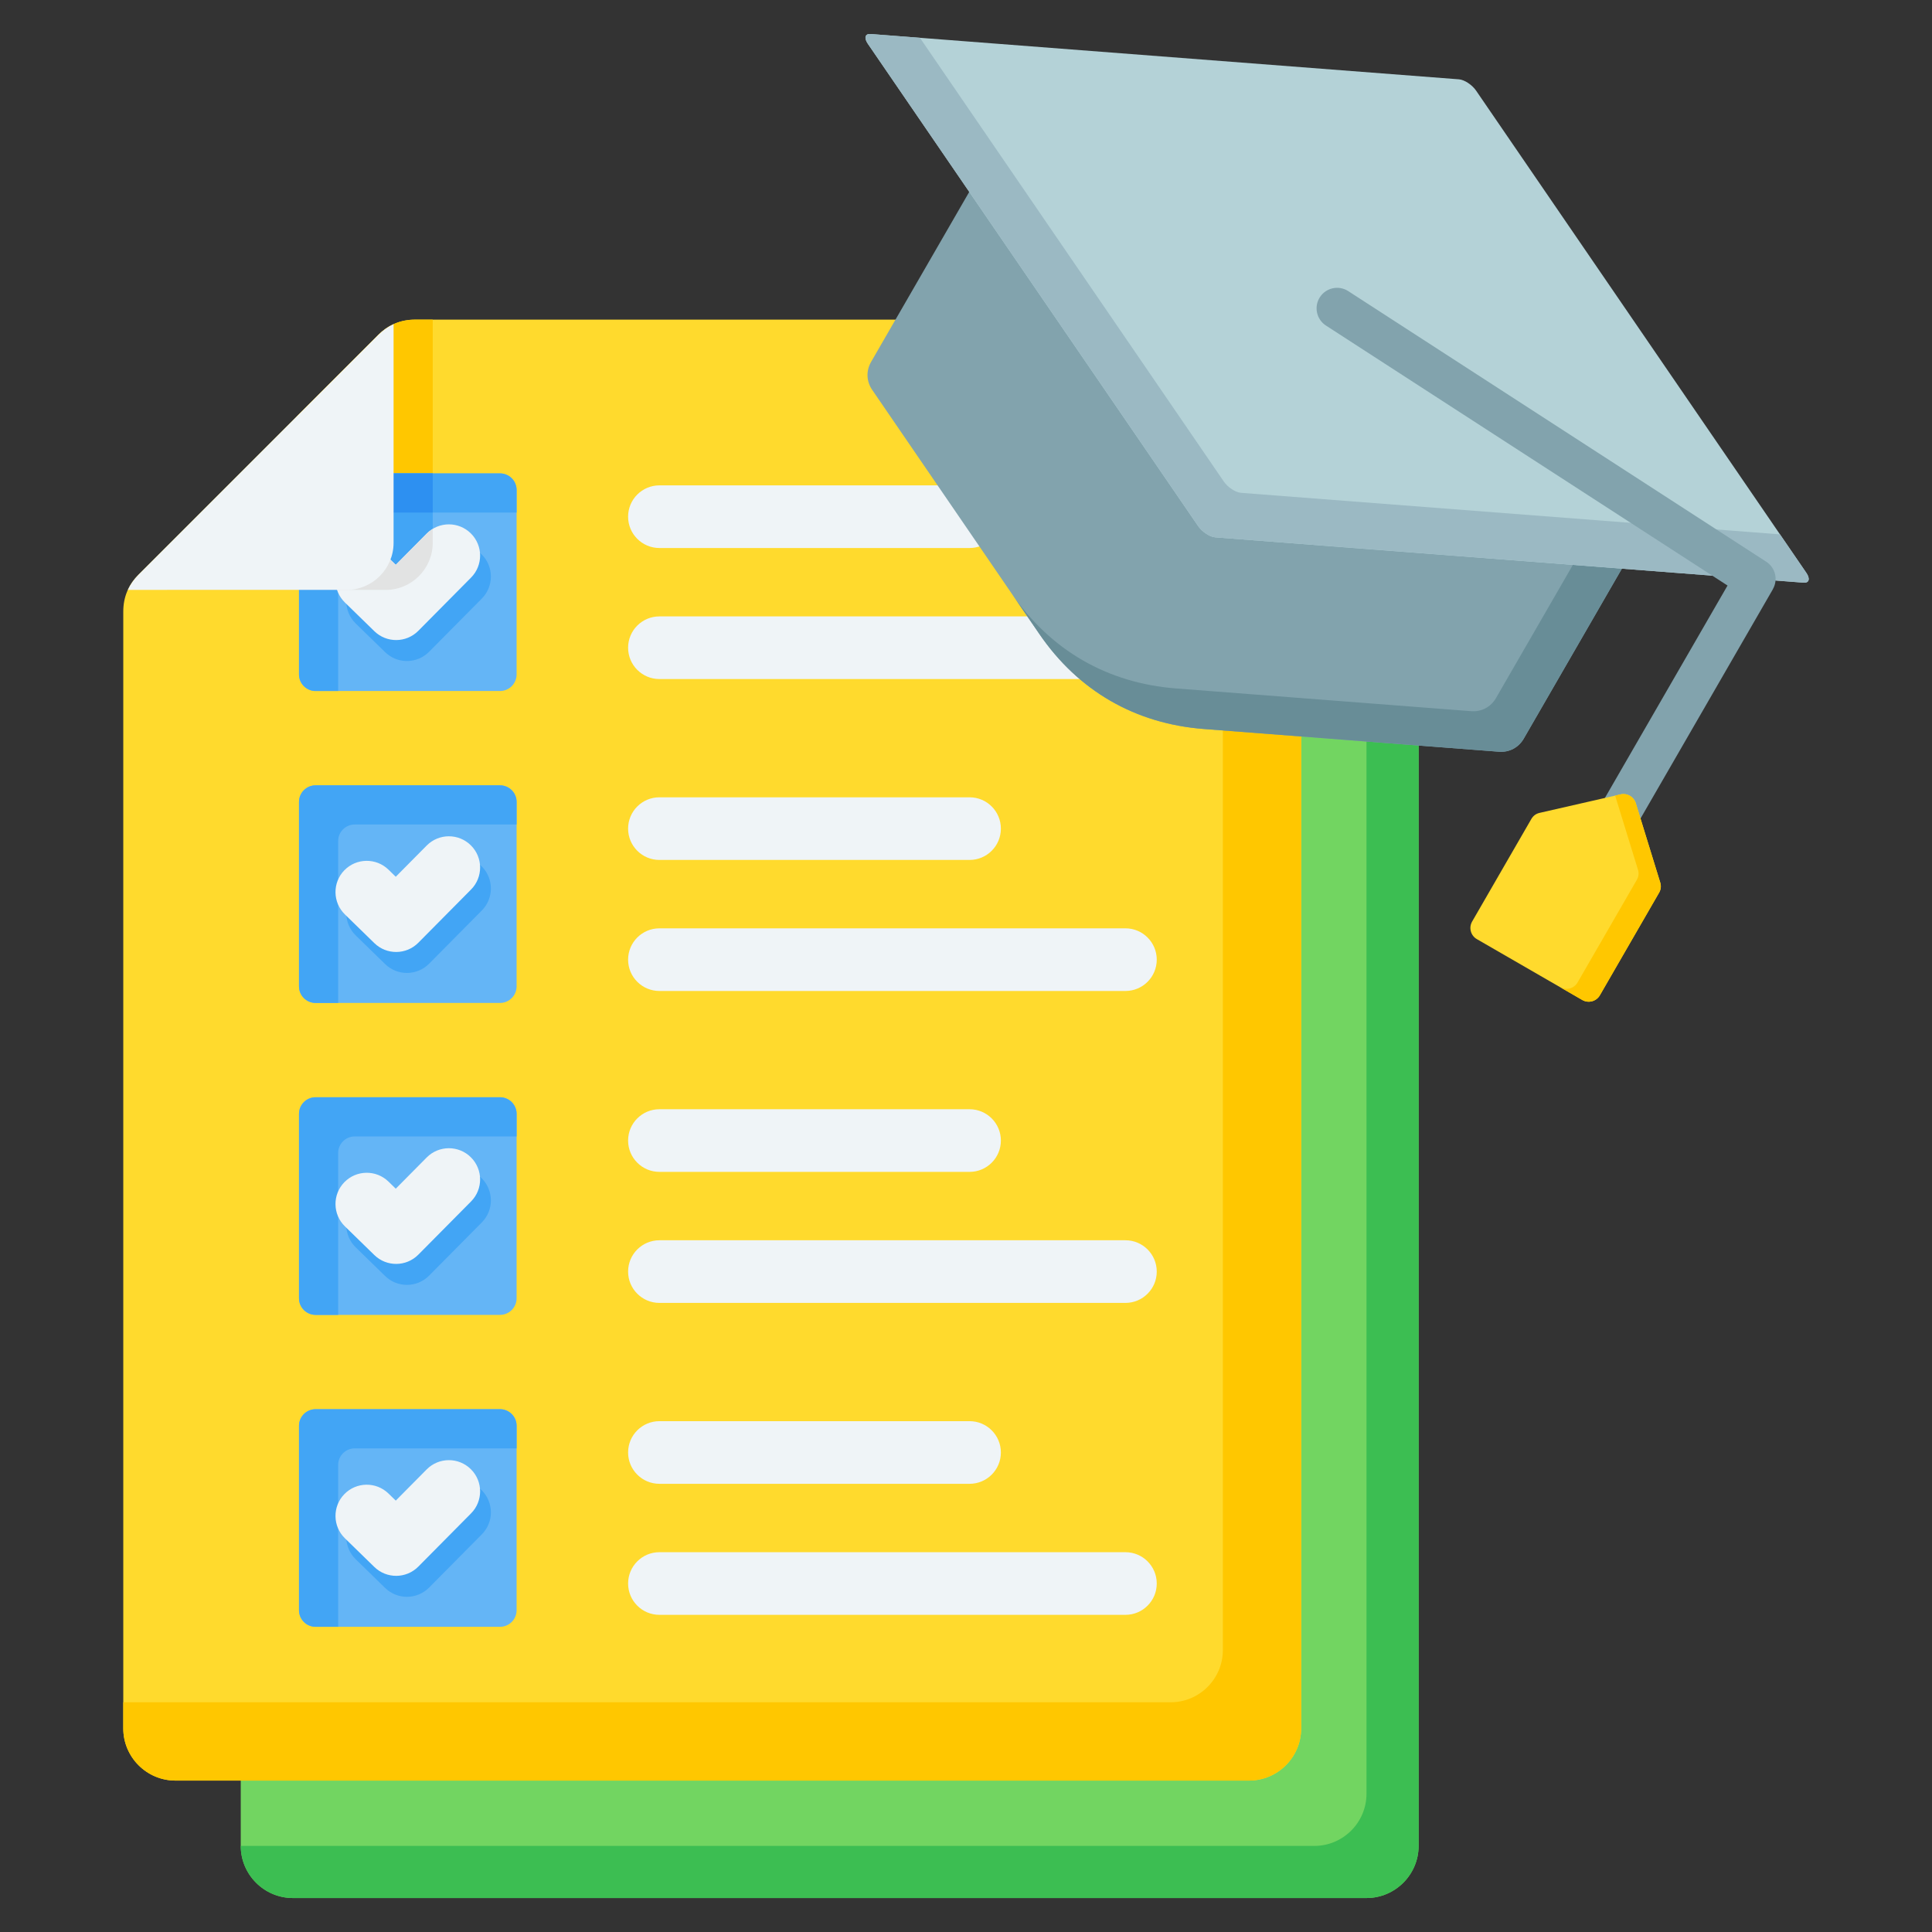 <svg xmlns="http://www.w3.org/2000/svg" id="Layer_1" viewBox="0 0 512 512"><rect x="0" y="0" width="512" height="512" fill="#333333" stroke="none"/><g clip-rule="evenodd" fill-rule="evenodd"><g><path d="m362.134 503h-284.518c-7.606 0-13.815-6.206-13.815-13.815v-295.995c0-3.805 1.356-7.079 4.046-9.769l63.537-63.538c2.69-2.69 5.964-4.047 9.769-4.047h220.98c7.609 0 13.815 6.209 13.815 13.815v359.533c.001 7.607-6.211 13.816-13.814 13.816z" fill="#72d561"></path><path d="m362.134 503h-284.52c-7.606 0-13.815-6.206-13.815-13.815h284.522c7.604 0 13.815-6.209 13.815-13.815l-.002-359.535c7.609 0 13.815 6.209 13.815 13.815v359.535c0 7.606-6.212 13.815-13.815 13.815z" fill="#3cbe52"></path></g><g><path d="m331.005 471.872h-284.519c-7.606 0-13.815-6.206-13.815-13.815v-295.997c0-3.805 1.356-7.079 4.047-9.769l63.537-63.539c2.69-2.69 5.964-4.046 9.769-4.046h220.982c7.609 0 13.815 6.209 13.815 13.815v359.535c-.001 7.607-6.212 13.816-13.816 13.816z" fill="#ffda2d"></path><path d="m331.005 471.872h-284.519c-7.606 0-13.815-6.206-13.815-13.815v-6.938h277.582c7.604 0 13.815-6.209 13.815-13.815v-352.598h6.938c7.609 0 13.815 6.209 13.815 13.815v359.535c-.001 7.607-6.212 13.816-13.816 13.816z" fill="#ffc700"></path><path d="m78.862 110.145 21.392-21.393c2.69-2.69 5.964-4.046 9.769-4.046h4.654v59.157c0 6.871-5.605 12.474-12.474 12.474h-57.959c.67-1.467 1.804-2.659 2.849-4.046z" fill="#ffc700"></path><path d="m256.944 376.623c4.585 0 8.301 3.717 8.301 8.301s-3.717 8.301-8.301 8.301h-82.19c-4.584 0-8.301-3.717-8.301-8.301s3.716-8.301 8.301-8.301zm0-247.995c4.585 0 8.301 3.717 8.301 8.301s-3.717 8.301-8.301 8.301h-82.19c-4.584 0-8.301-3.717-8.301-8.301s3.716-8.301 8.301-8.301zm41.307 34.725c4.585 0 8.301 3.717 8.301 8.301 0 4.585-3.717 8.301-8.301 8.301h-123.497c-4.584 0-8.301-3.717-8.301-8.301s3.716-8.301 8.301-8.301zm-41.307 47.94c4.585 0 8.301 3.717 8.301 8.301s-3.717 8.301-8.301 8.301h-82.19c-4.584 0-8.301-3.717-8.301-8.301s3.716-8.301 8.301-8.301zm41.307 34.725c4.585 0 8.301 3.717 8.301 8.301 0 4.585-3.717 8.301-8.301 8.301h-123.497c-4.584 0-8.301-3.717-8.301-8.301s3.716-8.301 8.301-8.301zm-41.307 47.94c4.585 0 8.301 3.717 8.301 8.301 0 4.585-3.717 8.301-8.301 8.301h-82.19c-4.584 0-8.301-3.717-8.301-8.301s3.716-8.301 8.301-8.301zm41.307 34.725c4.585 0 8.301 3.717 8.301 8.301s-3.717 8.301-8.301 8.301h-123.497c-4.584 0-8.301-3.717-8.301-8.301 0-4.585 3.716-8.301 8.301-8.301zm0 82.665c4.585 0 8.301 3.717 8.301 8.301s-3.717 8.301-8.301 8.301h-123.497c-4.584 0-8.301-3.717-8.301-8.301s3.716-8.301 8.301-8.301z" fill="#eff4f7"></path><path d="m83.621 373.454h48.901c2.41 0 4.382 1.972 4.382 4.382v48.901c0 2.41-1.972 4.382-4.382 4.382h-48.901c-2.41 0-4.382-1.972-4.382-4.382v-48.901c0-2.411 1.972-4.382 4.382-4.382zm0-247.995h48.901c2.41 0 4.382 1.972 4.382 4.382v48.901c0 2.41-1.972 4.382-4.382 4.382h-48.901c-2.41 0-4.382-1.972-4.382-4.382v-48.901c0-2.41 1.972-4.382 4.382-4.382zm0 82.665h48.901c2.41 0 4.382 1.972 4.382 4.382v48.901c0 2.411-1.972 4.382-4.382 4.382h-48.901c-2.41 0-4.382-1.972-4.382-4.382v-48.901c0-2.41 1.972-4.382 4.382-4.382zm0 82.664h48.901c2.41 0 4.382 1.972 4.382 4.382v48.901c0 2.41-1.972 4.382-4.382 4.382h-48.901c-2.41 0-4.382-1.972-4.382-4.382v-48.901c0-2.41 1.972-4.382 4.382-4.382z" fill="#64b5f6"></path><path d="m83.621 373.454h48.901c2.41 0 4.382 1.972 4.382 4.382v5.995h-42.906c-2.41 0-4.382 1.972-4.382 4.382v42.907h-5.995c-2.41 0-4.382-1.972-4.382-4.382v-48.901c0-2.412 1.972-4.383 4.382-4.383zm0-247.995h48.901c2.41 0 4.382 1.972 4.382 4.382v5.994h-42.906c-2.41 0-4.382 1.972-4.382 4.382v42.907h-5.995c-2.41 0-4.382-1.972-4.382-4.382v-48.901c0-2.41 1.972-4.382 4.382-4.382zm0 82.665h48.901c2.41 0 4.382 1.972 4.382 4.382v5.994h-42.906c-2.41 0-4.382 1.972-4.382 4.382v42.907h-5.995c-2.41 0-4.382-1.972-4.382-4.382v-48.901c0-2.41 1.972-4.382 4.382-4.382zm0 82.664h48.901c2.41 0 4.382 1.972 4.382 4.382v5.994h-42.906c-2.41 0-4.382 1.972-4.382 4.382v42.907h-5.995c-2.41 0-4.382-1.972-4.382-4.382v-48.901c0-2.41 1.972-4.382 4.382-4.382z" fill="#42a5f5"></path><path d="m79.239 156.337h22.964c6.869 0 12.474-5.603 12.474-12.474v-18.404h-31.056c-2.41 0-4.382 1.972-4.382 4.382z" fill="#42a5f5"></path><path d="m79.239 156.337h10.376v-16.12c0-2.41 1.972-4.382 4.382-4.382h20.68v-10.377h-31.056c-2.41 0-4.382 1.972-4.382 4.382z" fill="#2d90f1"></path><path d="m115.945 394.951c3.223-3.241 8.465-3.256 11.706-.032 3.242 3.224 3.256 8.465.032 11.706l-13.975 14.106c-3.201 3.22-8.394 3.255-11.64.096l-7.797-7.598c-3.277-3.188-3.35-8.429-.162-11.706s8.429-3.349 11.706-.162l1.922 1.874zm-.001-82.664c3.223-3.241 8.465-3.256 11.706-.033 3.241 3.224 3.256 8.465.032 11.706l-13.975 14.106c-3.201 3.22-8.394 3.255-11.64.096l-7.796-7.598c-3.277-3.188-3.35-8.429-.162-11.706s8.429-3.35 11.706-.162l1.922 1.874zm0-165.33c3.223-3.241 8.465-3.256 11.706-.032 3.241 3.223 3.256 8.465.032 11.706l-13.975 14.106c-3.201 3.22-8.394 3.255-11.64.096l-7.796-7.598c-3.277-3.188-3.35-8.429-.162-11.706s8.429-3.35 11.706-.162l1.922 1.874zm.001 82.664c3.223-3.241 8.465-3.256 11.706-.032 3.242 3.223 3.256 8.465.032 11.706l-13.975 14.106c-3.201 3.22-8.394 3.255-11.64.096l-7.797-7.598c-3.277-3.188-3.35-8.429-.162-11.706s8.429-3.35 11.706-.162l1.922 1.874z" fill="#42a5f5"></path><path d="m113.088 306.732c3.224-3.241 8.465-3.256 11.706-.033 3.241 3.224 3.256 8.465.033 11.706l-13.975 14.106c-3.202 3.22-8.394 3.255-11.64.096l-7.796-7.598c-3.277-3.188-3.35-8.429-.162-11.706s8.429-3.35 11.706-.162l1.922 1.874zm0 82.664c3.224-3.241 8.465-3.256 11.706-.032s3.256 8.465.033 11.706l-13.975 14.106c-3.202 3.22-8.394 3.255-11.64.096l-7.796-7.598c-3.277-3.188-3.35-8.429-.162-11.706s8.429-3.349 11.706-.162l1.923 1.874zm0-165.33c3.224-3.241 8.465-3.256 11.706-.032 3.241 3.223 3.256 8.465.033 11.706l-13.975 14.106c-3.202 3.22-8.394 3.255-11.64.096l-7.796-7.598c-3.277-3.188-3.35-8.429-.162-11.706s8.429-3.35 11.706-.162l1.922 1.874zm0-82.664c3.224-3.241 8.465-3.256 11.706-.032s3.256 8.465.033 11.706l-13.975 14.106c-3.202 3.22-8.394 3.255-11.64.096l-7.796-7.598c-3.277-3.188-3.35-8.429-.162-11.706s8.429-3.349 11.706-.162l1.922 1.874z" fill="#eff4f7"></path><path d="m114.677 140.152v3.711c0 6.871-5.605 12.474-12.474 12.474h-12.88c-.931-2.834-.295-6.077 1.929-8.363 3.188-3.277 8.429-3.349 11.706-.162l1.922 1.874 8.207-8.284c.489-.491 1.023-.907 1.59-1.25z" fill="#e2e3e3"></path><path d="m100.254 88.752-63.537 63.538c-1.229 1.229-2.179 2.579-2.849 4.046h57.959c6.869 0 12.474-5.603 12.474-12.474v-57.96c-1.468.672-2.818 1.622-4.047 2.85z" fill="#eff4f7"></path></g><g><path d="m442.8 128.212-38.989 67.531c-1.376 2.383-3.84 3.683-6.585 3.472l-78.2-6.025c-18.187-1.401-33.261-10.104-43.568-25.154l-44.315-64.709c-1.555-2.271-1.661-5.055-.285-7.439l35.701-61.836z" fill="#82a3ad"></path><path d="m442.8 128.212-38.989 67.531c-1.376 2.384-3.84 3.684-6.585 3.472l-78.2-6.025c-18.187-1.401-33.261-10.104-43.568-25.154l-7.359-10.746c10.307 15.05 25.381 23.753 43.568 25.154l78.2 6.025c2.745.211 5.209-1.089 6.585-3.472l35.982-62.323z" fill="#688d97"></path><path d="m230.693 9.007 155.947 12.014c1.445.111 3.486 1.457 4.536 2.992l87.534 127.815c1.051 1.534.729 2.698-.716 2.587l-155.947-12.014c-1.444-.111-3.486-1.457-4.536-2.992l-87.533-127.814c-1.051-1.535-.729-2.699.715-2.588z" fill="#b4d2d7"></path><path d="m230.693 9.007 13.096 1.009 80.535 117.594c1.051 1.535 3.092 2.881 4.536 2.992l142.852 11.006 7 10.221c1.051 1.534.728 2.698-.716 2.587l-155.947-12.014c-1.444-.111-3.486-1.457-4.536-2.992l-87.535-127.816c-1.051-1.534-.729-2.698.715-2.587z" fill="#9bb9c3"></path><path d="m351.391 86.274c-2.52-1.631-3.24-4.997-1.609-7.517s4.997-3.24 7.516-1.609l110.772 71.712c2.442 1.581 3.194 4.79 1.754 7.281l.012.007-49.42 85.599c-1.505 2.607-4.838 3.499-7.444 1.995-2.606-1.505-3.499-4.838-1.995-7.444l46.838-81.126z" fill="#82a3ad"></path><path d="m433.492 212.832 6.486 21.042c.289.939.186 1.856-.305 2.706l-15.695 27.185c-.938 1.625-3.028 2.184-4.653 1.246l-27.952-16.138c-1.624-.938-2.185-3.028-1.247-4.652l15.696-27.185c.491-.851 1.233-1.399 2.191-1.617l21.465-4.904c1.743-.397 3.487.61 4.014 2.317z" fill="#ffda2d"></path><path d="m433.492 212.832 6.486 21.042c.289.939.186 1.856-.305 2.706l-15.695 27.185c-.938 1.625-3.028 2.184-4.653 1.246l-5.899-3.406c1.625.938 3.714.378 4.652-1.247l15.695-27.185c.491-.851.594-1.767.305-2.706l-6.048-19.622 1.449-.331c1.742-.396 3.486.611 4.013 2.318z" fill="#ffc700"></path></g></g></svg>